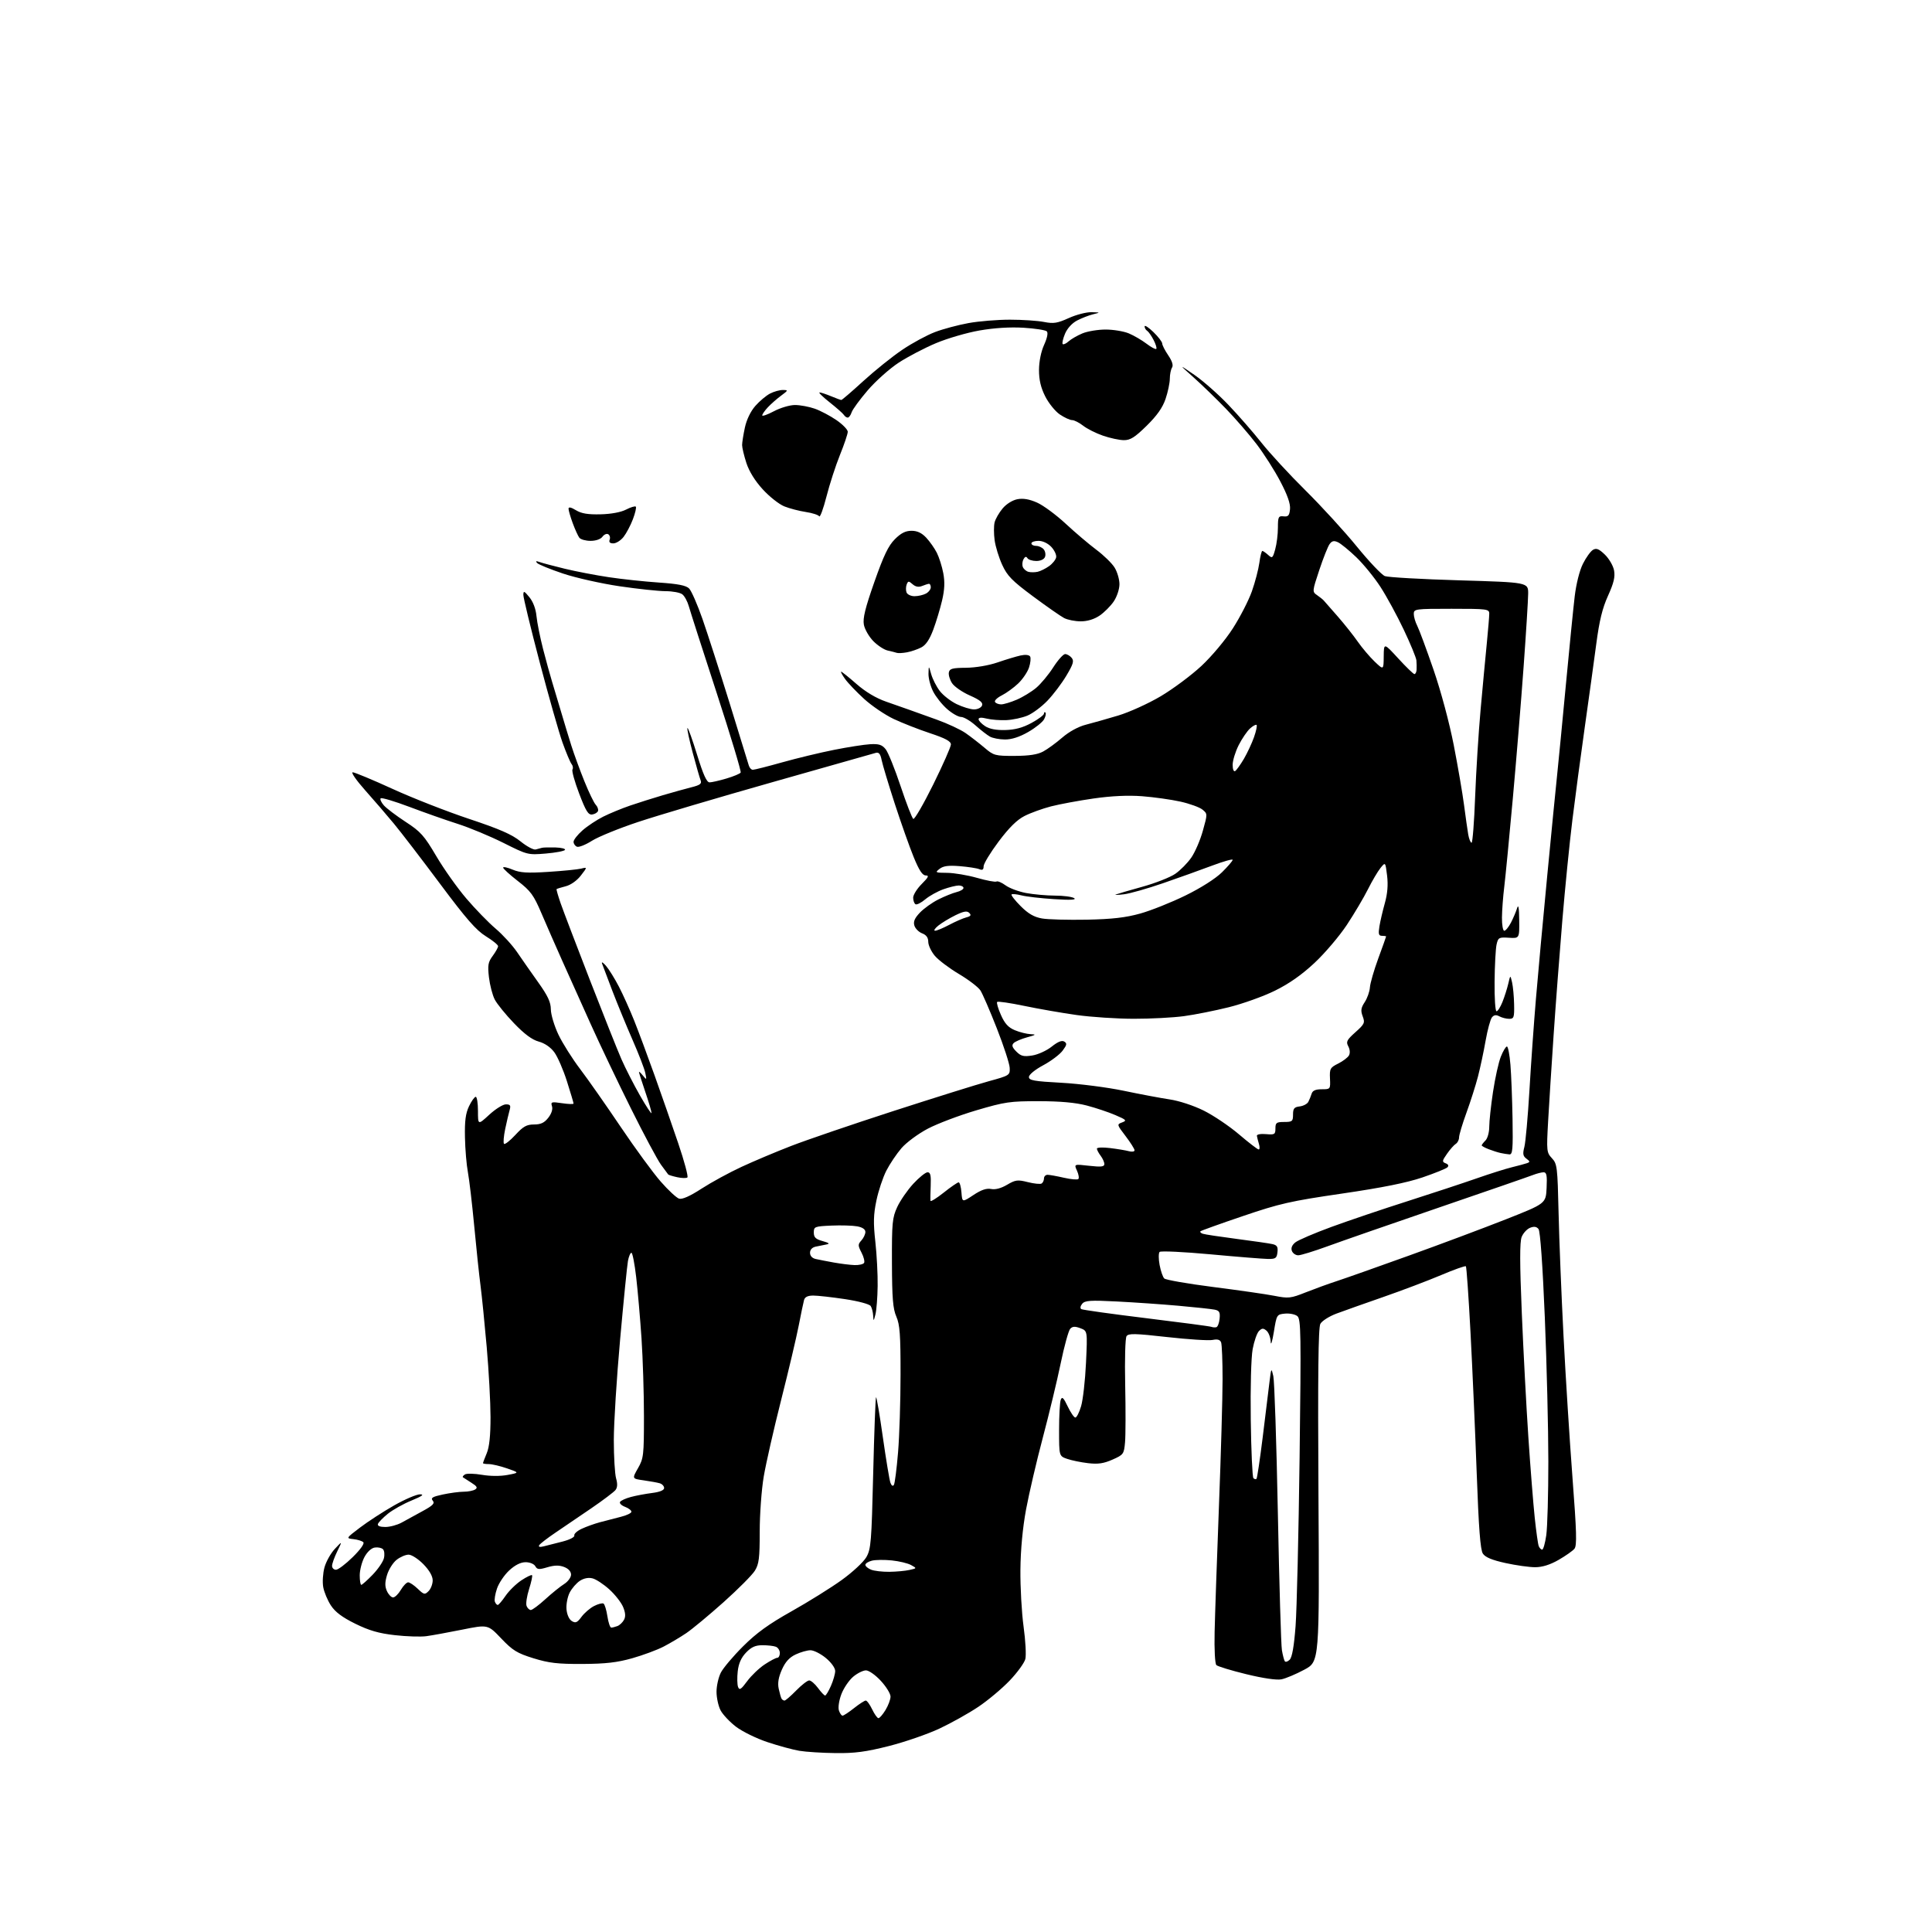 <?xml version="1.0" encoding="UTF-8" standalone="no"?>
<svg 
  version="1.1" 
  xmlns="http://www.w3.org/2000/svg" 
  xmlns:xlink="http://www.w3.org/1999/xlink" 
  xmlns:svg="http://www.w3.org/2000/svg"
  xmlns:rdf="http://www.w3.org/1999/02/22-rdf-syntax-ns#"
  xmlns:cc="http://creativecommons.org/ns#"
  xmlns:dc="http://purl.org/dc/elements/1.1/"
  viewBox="0 0 768 768"
  width="768"
  height="768"
>
<style>svg {background-color: white; }</style>"
<path stroke="none" fill="black" fill-rule="evenodd" d="M332.14,696.88C326.84,696.82 320.36,696.41 317.75,695.97C315.14,695.53 309.44,693.98 305.07,692.52C300.70,691.07 295.08,688.31 292.57,686.40C290.06,684.48 287.29,681.53 286.42,679.85C285.55,678.16 284.83,674.85 284.83,672.50C284.83,670.15 285.61,666.71 286.56,664.86C287.52,663.01 291.49,658.31 295.40,654.42C300.69,649.14 305.59,645.60 314.64,640.52C321.32,636.77 330.29,631.18 334.57,628.10C338.86,625.02 343.27,620.92 344.38,619.00C346.22,615.80 346.45,612.97 347.11,585.67C347.51,569.26 348.02,555.65 348.24,555.43C348.46,555.21 349.68,562.33 350.94,571.26C352.21,580.19 353.57,588.36 353.96,589.42C354.39,590.60 354.93,590.92 355.34,590.26C355.71,589.67 356.45,583.85 356.99,577.34C357.53,570.83 357.98,556.89 357.98,546.37C358.00,530.60 357.70,526.57 356.31,523.37C354.95,520.25 354.61,516.12 354.56,502.00C354.51,486.10 354.70,484.07 356.66,479.82C357.85,477.25 360.72,473.09 363.04,470.57C365.36,468.06 367.91,466.00 368.72,466.00C369.85,466.00 370.14,467.21 369.97,471.25C369.85,474.14 369.81,476.88 369.88,477.34C369.94,477.79 372.31,476.33 375.13,474.09C377.95,471.84 380.63,470.00 381.07,470.00C381.52,470.00 382.02,471.80 382.19,474.00C382.50,477.99 382.50,477.99 386.93,475.06C390.04,472.99 392.13,472.28 393.97,472.64C395.66,472.98 397.94,472.38 400.32,470.97C403.66,469.00 404.52,468.89 408.57,469.91C411.07,470.54 413.53,470.79 414.05,470.47C414.57,470.15 415.00,469.23 415.00,468.44C415.00,467.65 415.64,467.00 416.42,467.00C417.21,467.00 420.13,467.53 422.92,468.17C425.71,468.81 428.29,469.04 428.66,468.68C429.02,468.31 428.78,466.82 428.12,465.37C426.92,462.73 426.92,462.73 432.96,463.42C437.72,463.95 439.00,463.81 439.00,462.74C439.00,461.99 438.34,460.51 437.53,459.44C436.72,458.37 436.05,457.10 436.03,456.61C436.01,456.12 438.36,456.01 441.25,456.37C444.14,456.72 447.51,457.28 448.75,457.62C449.99,457.96 451.00,457.80 451.00,457.26C451.00,456.73 449.40,454.19 447.45,451.63C443.95,447.05 443.92,446.96 446.08,446.17C448.03,445.44 447.75,445.14 443.38,443.27C440.70,442.11 435.57,440.40 432.00,439.46C427.56,438.30 421.53,437.75 413.00,437.74C401.51,437.72 399.50,438.01 388.12,441.37C381.31,443.38 372.62,446.67 368.82,448.67C365.01,450.67 360.31,454.14 358.36,456.40C356.41,458.66 353.70,462.69 352.33,465.37C350.96,468.05 349.18,473.40 348.38,477.25C347.21,482.85 347.13,486.13 347.96,493.59C348.53,498.72 348.95,506.65 348.88,511.21C348.82,515.77 348.42,520.85 348.00,522.50C347.29,525.29 347.23,525.33 347.10,523.00C347.03,521.62 346.59,519.90 346.12,519.17C345.64,518.41 341.24,517.23 335.89,516.42C330.73,515.65 325.07,515.01 323.32,515.01C321.14,515.00 319.98,515.55 319.63,516.75C319.36,517.71 318.39,522.33 317.49,527.00C316.58,531.67 313.45,544.95 310.52,556.50C307.59,568.05 304.48,581.74 303.60,586.93C302.72,592.11 302.00,601.96 302.00,608.81C302.00,619.37 301.71,621.74 300.07,624.38C299.01,626.10 293.41,631.72 287.63,636.89C281.85,642.05 275.18,647.59 272.81,649.19C270.44,650.80 266.39,653.20 263.81,654.54C261.23,655.88 255.60,657.97 251.31,659.18C245.30,660.88 240.73,661.40 231.50,661.45C221.64,661.49 218.16,661.08 212.00,659.17C205.53,657.16 203.77,656.07 199.22,651.29C193.94,645.75 193.94,645.75 183.72,647.81C178.10,648.94 171.68,650.11 169.45,650.41C167.23,650.71 161.60,650.53 156.95,650.00C150.57,649.28 146.72,648.16 141.22,645.45C136.04,642.90 133.24,640.80 131.53,638.18C130.21,636.16 128.84,632.88 128.49,630.91C128.13,628.93 128.35,625.43 128.97,623.12C129.59,620.81 131.45,617.48 133.10,615.71C136.11,612.50 136.11,612.50 134.05,616.71C132.92,619.03 132.00,621.61 132.00,622.46C132.00,623.31 132.70,624.00 133.56,624.00C134.41,624.00 137.41,621.74 140.22,618.97C143.28,615.96 144.97,613.58 144.42,613.05C143.91,612.55 142.15,612.01 140.50,611.83C137.50,611.50 137.50,611.50 143.13,607.22C146.22,604.87 152.29,600.93 156.60,598.47C160.92,596.01 165.59,594.01 166.98,594.02C168.78,594.04 167.80,594.74 163.59,596.48C160.34,597.81 156.10,600.19 154.16,601.76C152.22,603.33 150.45,605.15 150.23,605.81C149.98,606.57 151.03,607.00 153.17,607.00C155.00,607.00 157.92,606.21 159.66,605.25C161.40,604.29 165.15,602.24 167.99,600.69C172.09,598.47 172.92,597.61 172.03,596.54C171.13,595.45 171.90,594.97 176.00,594.09C178.81,593.49 182.54,592.99 184.30,592.98C186.06,592.98 188.12,592.58 188.88,592.09C189.96,591.41 189.62,590.82 187.38,589.41C185.80,588.42 184.29,587.44 184.03,587.25C183.77,587.05 184.13,586.54 184.83,586.11C185.53,585.67 188.56,585.75 191.57,586.26C194.87,586.83 198.93,586.85 201.77,586.31C206.50,585.42 206.50,585.42 201.57,583.71C198.86,582.77 195.60,582.00 194.32,582.00C193.04,582.00 192.00,581.83 192.00,581.62C192.00,581.41 192.68,579.63 193.50,577.65C194.52,575.21 195.00,570.63 194.99,563.28C194.98,557.35 194.30,544.85 193.48,535.50C192.66,526.15 191.55,515.12 191.01,511.00C190.47,506.88 189.34,496.24 188.51,487.36C187.67,478.49 186.54,468.87 186.00,465.99C185.45,463.10 184.92,456.86 184.83,452.12C184.69,445.62 185.09,442.58 186.44,439.75C187.42,437.69 188.63,436.00 189.11,436.00C189.60,436.00 190.00,438.53 190.00,441.63C190.00,447.25 190.00,447.25 194.48,443.13C196.94,440.86 199.92,439.00 201.09,439.00C202.84,439.00 203.11,439.42 202.59,441.25C202.23,442.49 201.44,445.87 200.83,448.77C200.22,451.67 200.00,454.34 200.36,454.69C200.71,455.04 202.73,453.46 204.85,451.17C207.98,447.77 209.35,447.00 212.27,447.00C214.96,447.00 216.38,446.34 217.94,444.34C219.23,442.71 219.80,440.95 219.43,439.77C218.87,438.01 219.19,437.91 223.41,438.54C225.93,438.92 228.00,438.98 228.00,438.68C228.00,438.37 226.81,434.38 225.36,429.81C223.91,425.24 221.65,420.05 220.34,418.28C218.85,416.27 216.51,414.68 214.14,414.04C211.52,413.33 208.45,411.06 204.32,406.75C201.01,403.31 197.57,399.07 196.67,397.33C195.77,395.59 194.74,391.63 194.37,388.53C193.81,383.69 194.02,382.47 195.86,379.98C197.03,378.39 198.00,376.65 198.00,376.13C198.00,375.60 195.80,373.82 193.12,372.17C189.31,369.82 185.32,365.26 174.93,351.33C167.62,341.52 159.35,330.75 156.56,327.39C153.78,324.03 148.64,318.06 145.15,314.14C141.65,310.21 139.43,307.00 140.20,307.00C140.97,307.00 148.11,309.97 156.05,313.60C164.00,317.24 177.69,322.60 186.47,325.52C198.63,329.57 203.52,331.71 206.94,334.48C209.41,336.48 212.12,337.92 212.96,337.68C213.81,337.44 214.95,337.14 215.50,337.00C216.05,336.87 218.44,336.82 220.81,336.88C223.18,336.95 224.88,337.38 224.59,337.85C224.30,338.32 220.85,338.97 216.92,339.30C209.87,339.89 209.63,339.83 200.14,335.07C194.84,332.42 186.68,329.02 182.00,327.52C177.32,326.03 168.66,322.98 162.74,320.74C156.82,318.51 151.69,316.98 151.33,317.34C150.97,317.69 151.54,318.96 152.59,320.15C153.64,321.33 157.53,324.28 161.24,326.70C167.21,330.58 168.61,332.15 173.41,340.29C176.39,345.36 181.76,352.94 185.35,357.14C188.93,361.34 194.18,366.74 197.01,369.14C199.84,371.54 203.69,375.75 205.56,378.50C207.43,381.25 211.20,386.65 213.95,390.50C217.78,395.86 218.95,398.38 218.97,401.25C218.99,403.31 220.34,407.81 221.97,411.25C223.61,414.69 227.51,420.88 230.64,425.00C233.77,429.12 241.02,439.48 246.76,448.00C252.50,456.52 259.65,466.29 262.64,469.69C265.62,473.10 268.91,476.16 269.94,476.48C271.18,476.87 274.23,475.52 278.89,472.50C282.79,469.98 289.92,466.09 294.74,463.86C299.56,461.62 308.45,457.87 314.50,455.53C320.55,453.18 338.77,446.96 355.00,441.70C371.23,436.45 388.32,431.10 393.00,429.82C401.32,427.54 401.50,427.43 401.37,424.50C401.31,422.85 399.00,415.77 396.25,408.77C393.50,401.76 390.56,394.97 389.71,393.68C388.86,392.39 385.03,389.46 381.19,387.18C377.35,384.90 373.03,381.64 371.60,379.94C370.17,378.24 369.00,375.74 369.00,374.40C369.00,372.73 368.23,371.66 366.59,371.03C365.26,370.53 363.86,369.15 363.49,367.96C362.99,366.38 363.56,365.02 365.65,362.81C367.22,361.16 370.52,358.79 373.00,357.55C375.48,356.30 378.74,354.99 380.25,354.62C381.76,354.26 383.00,353.52 383.00,352.98C383.00,352.44 382.16,352.00 381.13,352.00C380.09,352.00 377.35,352.67 375.03,353.49C372.72,354.31 369.47,356.11 367.82,357.49C366.18,358.88 364.42,359.76 363.92,359.45C363.41,359.14 363.00,357.96 363.00,356.84C363.00,355.72 364.53,353.27 366.40,351.40C369.09,348.71 369.42,348.00 367.99,348.00C366.69,348.00 365.36,345.98 363.22,340.75C361.58,336.76 358.20,327.20 355.69,319.50C353.19,311.80 350.84,304.00 350.47,302.16C349.98,299.70 349.37,298.94 348.15,299.27C347.24,299.52 328.73,304.77 307.00,310.94C285.27,317.10 261.28,324.21 253.69,326.74C246.09,329.26 237.82,332.63 235.31,334.22C232.80,335.81 230.13,336.88 229.37,336.59C228.62,336.30 228.00,335.42 228.00,334.63C228.00,333.85 229.59,331.81 231.54,330.10C233.48,328.39 237.19,325.93 239.79,324.63C242.38,323.33 247.20,321.35 250.50,320.22C253.80,319.09 259.65,317.25 263.50,316.11C267.35,314.98 272.45,313.56 274.83,312.96C278.29,312.10 279.03,311.54 278.51,310.19C278.14,309.26 276.72,304.30 275.35,299.16C273.97,294.02 273.04,289.63 273.27,289.40C273.50,289.16 275.22,293.93 277.09,299.99C279.53,307.92 280.92,311.00 282.06,311.00C282.93,311.00 285.95,310.31 288.78,309.47C291.60,308.63 294.15,307.57 294.43,307.11C294.71,306.66 290.41,292.38 284.87,275.39C279.33,258.40 274.35,242.93 273.82,241.00C273.28,239.07 272.12,236.94 271.23,236.25C270.34,235.56 267.34,235.00 264.56,235.00C261.78,234.99 253.57,234.12 246.31,233.05C239.06,231.98 228.93,229.71 223.81,228.00C218.69,226.28 214.05,224.39 213.50,223.79C212.79,223.02 213.09,222.92 214.50,223.42C215.60,223.82 220.10,225.01 224.50,226.08C228.90,227.15 236.78,228.66 242.00,229.44C247.22,230.23 256.17,231.18 261.89,231.57C269.52,232.09 272.72,232.72 273.93,233.93C274.84,234.84 277.23,240.29 279.24,246.04C281.25,251.80 286.10,266.85 290.03,279.50C293.95,292.15 297.38,303.29 297.65,304.25C297.92,305.21 298.65,306.00 299.27,306.00C299.90,306.00 305.15,304.67 310.95,303.04C316.75,301.41 326.00,299.18 331.50,298.09C337.00,296.99 343.47,295.98 345.88,295.84C349.37,295.64 350.61,296.04 352.05,297.81C353.04,299.03 355.71,305.64 358.00,312.50C360.29,319.37 362.56,325.23 363.05,325.53C363.53,325.83 367.10,319.68 370.97,311.86C374.83,304.04 378.00,296.87 378.00,295.93C378.00,294.67 375.81,293.49 369.75,291.48C365.21,289.98 358.69,287.42 355.25,285.80C351.82,284.18 346.53,280.59 343.49,277.82C340.46,275.05 337.05,271.48 335.92,269.89C334.79,268.30 334.09,267.00 334.37,267.00C334.65,267.00 337.40,269.20 340.47,271.89C344.10,275.06 348.24,277.53 352.28,278.93C355.70,280.12 359.85,281.58 361.50,282.17C363.15,282.77 368.03,284.52 372.35,286.06C376.67,287.61 381.85,290.02 383.85,291.42C385.86,292.82 389.23,295.44 391.35,297.23C395.01,300.35 395.57,300.50 403.35,300.48C409.10,300.46 412.43,299.95 414.67,298.74C416.42,297.80 419.85,295.30 422.29,293.18C424.99,290.85 428.66,288.84 431.62,288.09C434.30,287.40 440.10,285.76 444.50,284.44C448.90,283.12 456.51,279.67 461.40,276.77C466.30,273.87 473.57,268.45 477.57,264.73C481.69,260.88 487.11,254.42 490.09,249.77C492.98,245.27 496.38,238.64 497.65,235.04C498.92,231.44 500.25,226.36 500.61,223.75C500.96,221.14 501.50,219.00 501.80,219.00C502.10,219.00 503.13,219.72 504.10,220.59C505.74,222.07 505.93,221.92 506.92,218.34C507.51,216.23 507.99,212.37 507.99,209.76C508.00,205.45 508.20,205.04 510.25,205.26C512.10,205.46 512.55,204.95 512.80,202.40C513.01,200.27 511.80,196.80 508.96,191.40C506.69,187.05 502.41,180.35 499.47,176.50C496.53,172.65 491.05,166.33 487.31,162.46C483.56,158.58 477.80,153.00 474.50,150.05C468.50,144.70 468.50,144.70 474.77,149.01C478.21,151.38 484.30,156.73 488.28,160.91C492.27,165.08 498.20,171.88 501.46,176.00C504.72,180.12 512.61,188.68 519.00,195.00C525.38,201.32 534.57,211.37 539.41,217.32C544.26,223.27 549.26,228.53 550.52,229.01C551.78,229.49 565.12,230.25 580.16,230.69C607.50,231.50 607.50,231.50 607.47,236.00C607.45,238.47 606.64,251.53 605.66,265.00C604.69,278.48 602.75,302.10 601.36,317.50C599.97,332.90 598.44,348.65 597.97,352.50C597.49,356.35 597.08,361.86 597.05,364.75C597.02,367.64 597.44,370.00 597.97,370.00C598.51,370.00 599.70,368.54 600.63,366.76C601.55,364.97 602.65,362.39 603.07,361.01C603.59,359.29 603.86,360.80 603.91,365.77C604.00,373.04 604.00,373.04 599.78,372.77C595.83,372.52 595.53,372.69 594.90,375.50C594.54,377.15 594.18,383.79 594.12,390.25C594.05,396.71 594.40,402.00 594.89,402.00C595.38,402.00 596.45,400.31 597.27,398.25C598.09,396.19 599.12,392.93 599.57,391.00C600.38,387.50 600.38,387.50 601.07,390.50C601.45,392.15 601.82,396.09 601.88,399.25C601.99,404.43 601.80,405.00 599.93,405.00C598.80,405.00 597.05,404.56 596.04,404.02C594.73,403.32 593.89,403.43 593.08,404.41C592.46,405.16 591.32,409.32 590.56,413.65C589.80,417.99 588.43,424.41 587.52,427.93C586.61,431.44 584.54,437.93 582.93,442.35C581.32,446.77 580.00,451.17 580.00,452.14C580.00,453.11 579.41,454.26 578.70,454.70C577.98,455.14 576.41,456.92 575.21,458.65C573.23,461.47 573.18,461.86 574.67,462.43C575.74,462.84 575.99,463.41 575.37,464.03C574.85,464.55 570.38,466.36 565.46,468.04C559.23,470.16 549.49,472.12 533.50,474.46C512.97,477.46 508.74,478.42 494.10,483.40C485.07,486.46 477.47,489.19 477.20,489.46C476.93,489.73 477.34,490.17 478.11,490.43C478.87,490.70 484.90,491.61 491.50,492.47C498.10,493.33 504.54,494.26 505.81,494.55C507.64,494.96 508.06,495.64 507.81,497.78C507.54,500.17 507.08,500.49 504.00,500.45C502.07,500.42 491.79,499.60 481.14,498.61C470.49,497.63 461.41,497.20 460.96,497.66C460.52,498.12 460.51,500.45 460.96,502.83C461.40,505.21 462.23,507.63 462.81,508.21C463.38,508.78 472.10,510.30 482.18,511.59C492.25,512.87 503.23,514.45 506.56,515.10C512.21,516.21 513.04,516.12 519.06,513.73C522.60,512.33 528.20,510.29 531.50,509.22C534.80,508.14 547.62,503.61 560.00,499.15C572.38,494.70 589.70,488.21 598.50,484.74C614.50,478.43 614.50,478.43 614.80,472.21C615.04,467.26 614.80,466.00 613.61,466.00C612.80,466.00 610.86,466.50 609.32,467.10C607.77,467.71 590.98,473.52 572.00,480.02C553.02,486.52 533.09,493.45 527.71,495.42C522.32,497.39 517.08,499.00 516.07,499.00C515.05,499.00 513.91,498.22 513.55,497.26C513.11,496.13 513.59,494.94 514.90,493.88C516.01,492.98 522.49,490.20 529.29,487.71C536.09,485.22 549.72,480.61 559.58,477.47C569.44,474.32 581.77,470.25 587.00,468.42C592.23,466.59 598.52,464.60 601.00,464.00C603.48,463.39 606.17,462.67 607.00,462.38C608.28,461.93 608.25,461.67 606.78,460.59C605.40,459.57 605.24,458.67 605.96,455.92C606.45,454.04 607.35,443.95 607.97,433.50C608.58,423.05 609.75,406.62 610.56,397.00C611.37,387.38 613.39,365.32 615.06,348.00C616.72,330.68 618.51,312.45 619.04,307.50C619.56,302.55 621.11,286.57 622.48,272.00C623.85,257.43 625.42,241.70 625.97,237.05C626.57,232.05 627.90,226.77 629.24,224.11C630.48,221.64 632.27,219.15 633.21,218.59C634.56,217.77 635.57,218.17 637.95,220.45C639.61,222.05 641.26,224.87 641.61,226.73C642.09,229.30 641.52,231.72 639.22,236.81C636.97,241.76 635.76,246.75 634.54,256.00C633.63,262.88 631.58,277.73 629.98,289.00C628.38,300.27 626.16,316.93 625.04,326.00C623.92,335.07 622.12,353.07 621.04,366.00C619.96,378.93 618.40,399.40 617.58,411.50C616.76,423.60 615.78,439.03 615.40,445.78C614.74,457.55 614.81,458.16 616.91,460.41C618.99,462.61 619.14,463.86 619.56,482.12C619.80,492.78 620.68,514.77 621.52,531.00C622.35,547.23 623.96,572.57 625.08,587.32C626.74,609.03 626.89,614.43 625.86,615.66C625.17,616.50 622.33,618.49 619.55,620.09C616.18,622.02 613.09,622.98 610.28,622.99C607.96,623.00 602.63,622.25 598.44,621.33C593.05,620.14 590.42,619.04 589.46,617.58C588.46,616.05 587.81,607.55 587.01,585.50C586.41,569.00 585.30,543.88 584.55,529.68C583.80,515.47 582.97,503.64 582.71,503.37C582.44,503.11 578.01,504.68 572.86,506.87C567.71,509.05 557.42,512.95 550.00,515.53C542.58,518.11 534.14,521.10 531.25,522.18C528.36,523.26 525.48,525.10 524.86,526.26C524.04,527.80 523.83,546.48 524.11,594.44C524.50,660.50 524.50,660.50 518.50,663.72C515.20,665.49 511.10,667.22 509.39,667.56C507.47,667.94 502.12,667.15 495.39,665.51C489.40,664.05 484.06,662.42 483.53,661.90C482.97,661.36 482.67,655.72 482.83,648.73C482.98,642.00 483.75,619.62 484.54,599.00C485.34,578.38 485.99,555.57 485.99,548.33C486.00,541.09 485.73,534.47 485.41,533.62C484.99,532.54 483.99,532.25 482.01,532.65C480.46,532.96 472.35,532.44 463.97,531.50C451.20,530.06 448.60,530.00 447.82,531.14C447.30,531.91 447.06,540.38 447.28,550.50C447.49,560.40 447.46,570.68 447.22,573.35C446.80,578.02 446.60,578.29 442.23,580.22C438.73,581.77 436.49,582.10 432.52,581.63C429.69,581.30 425.94,580.53 424.19,579.92C421.00,578.80 421.00,578.80 421.00,568.48C421.00,562.81 421.30,557.38 421.67,556.42C422.20,555.04 422.79,555.61 424.43,559.08C425.59,561.51 426.95,563.50 427.47,563.50C427.99,563.50 429.02,561.48 429.75,559.00C430.49,556.52 431.37,548.78 431.70,541.78C432.30,529.06 432.30,529.06 429.48,527.99C427.33,527.18 426.36,527.23 425.43,528.21C424.76,528.92 423.05,535.12 421.63,542.00C420.21,548.88 417.01,562.15 414.53,571.50C412.05,580.85 409.06,593.67 407.88,600.00C406.52,607.34 405.71,616.02 405.63,624.00C405.56,630.88 406.13,641.05 406.89,646.61C407.66,652.17 407.97,657.96 407.59,659.49C407.21,661.01 404.41,664.86 401.38,668.04C398.34,671.22 392.74,675.92 388.92,678.48C385.11,681.04 378.12,684.95 373.40,687.16C368.67,689.37 359.63,692.49 353.30,694.09C344.20,696.39 339.76,696.98 332.14,696.88zM349.20,683.00C349.66,683.00 350.92,681.54 352.01,679.75C353.10,677.96 353.99,675.56 354.00,674.42C354.00,673.27 352.27,670.46 350.15,668.17C348.02,665.85 345.39,664.00 344.23,664.00C343.09,664.00 340.80,665.14 339.15,666.53C337.50,667.92 335.39,671.03 334.47,673.43C333.54,675.86 333.10,678.73 333.47,679.90C333.84,681.06 334.49,682.00 334.93,682.00C335.37,682.00 337.42,680.65 339.50,679.00C341.58,677.35 343.67,676.00 344.15,676.00C344.64,676.00 345.78,677.58 346.70,679.50C347.62,681.42 348.74,683.00 349.20,683.00zM311.86,676.00C312.26,676.00 314.35,674.20 316.50,672.00C318.65,669.80 320.98,668.00 321.67,668.00C322.37,668.00 323.94,669.35 325.16,671.00C326.38,672.65 327.65,674.00 328.00,674.00C328.34,674.00 329.38,672.27 330.31,670.16C331.24,668.05 332.00,665.39 332.00,664.24C332.00,663.04 330.41,660.83 328.27,659.07C326.22,657.38 323.48,656.00 322.17,656.00C320.87,656.00 318.21,656.76 316.27,657.68C313.77,658.86 312.16,660.65 310.80,663.73C309.46,666.76 309.07,669.08 309.55,671.30C309.93,673.06 310.43,674.84 310.68,675.25C310.92,675.66 311.45,676.00 311.86,676.00zM297.01,668.30C298.63,666.10 301.76,663.10 303.96,661.65C306.16,660.19 308.42,659.00 308.98,659.00C309.54,659.00 310.00,658.15 310.00,657.11C310.00,656.07 309.29,654.94 308.42,654.61C307.55,654.27 305.16,654.00 303.11,654.00C300.29,654.00 298.69,654.71 296.57,656.92C294.63,658.95 293.61,661.24 293.26,664.38C292.98,666.87 293.04,669.67 293.40,670.61C293.94,672.01 294.59,671.59 297.01,668.30zM512.67,659.76C513.64,658.79 514.40,654.41 515.01,646.41C515.50,639.86 516.22,609.75 516.61,579.50C517.24,529.90 517.15,524.37 515.72,523.18C514.85,522.46 512.64,522.01 510.82,522.18C507.53,522.50 507.49,522.57 506.37,529.50C505.74,533.36 505.18,535.10 505.12,533.37C505.05,531.65 504.30,529.67 503.45,528.96C502.18,527.90 501.64,527.93 500.46,529.11C499.66,529.91 498.54,533.14 497.95,536.29C497.34,539.60 497.02,551.49 497.20,564.43C497.36,576.75 497.84,587.17 498.25,587.59C498.66,588.00 499.22,588.12 499.48,587.85C499.74,587.59 500.84,580.20 501.93,571.44C503.01,562.67 504.22,552.80 504.62,549.50C505.33,543.68 505.38,543.61 506.16,547.00C506.61,548.92 507.42,573.45 507.97,601.50C508.52,629.55 509.24,654.07 509.58,655.99C509.91,657.91 510.42,659.87 510.71,660.34C511.00,660.81 511.88,660.55 512.67,659.76zM242.98,647.00C243.45,647.00 244.56,646.72 245.45,646.38C246.33,646.04 247.50,644.93 248.05,643.91C248.75,642.60 248.64,641.07 247.68,638.77C246.92,636.97 244.45,633.82 242.18,631.78C239.91,629.73 236.91,627.76 235.52,627.42C233.92,627.01 232.07,627.38 230.51,628.40C229.15,629.29 227.33,631.39 226.46,633.07C225.60,634.75 225.02,637.74 225.19,639.71C225.38,641.85 226.23,643.74 227.31,644.40C228.80,645.31 229.47,645.02 231.16,642.72C232.29,641.19 234.52,639.26 236.13,638.43C237.74,637.60 239.44,637.16 239.91,637.45C240.38,637.74 241.07,640.01 241.45,642.49C241.82,644.97 242.51,647.00 242.98,647.00zM211.01,640.00C211.60,640.00 214.20,638.07 216.79,635.70C219.38,633.34 222.74,630.62 224.25,629.68C225.76,628.73 227.00,627.05 227.00,625.95C227.00,624.69 225.98,623.56 224.25,622.90C222.28,622.14 220.39,622.18 217.59,623.01C214.25,624.01 213.55,623.94 212.79,622.59C212.29,621.69 210.60,621.00 208.94,621.00C206.98,621.00 204.77,622.11 202.44,624.25C200.50,626.04 198.31,629.28 197.57,631.45C196.83,633.63 196.44,635.99 196.72,636.70C196.99,637.42 197.50,638.00 197.86,637.99C198.21,637.99 199.61,636.36 200.97,634.36C202.33,632.37 205.15,629.61 207.24,628.22C209.33,626.84 211.24,625.91 211.49,626.16C211.74,626.41 211.21,628.89 210.32,631.68C209.43,634.48 208.97,637.49 209.32,638.38C209.66,639.27 210.42,640.00 211.01,640.00zM156.26,635.00C156.98,635.00 158.37,633.65 159.34,632.00C160.32,630.35 161.63,629.00 162.25,629.00C162.88,629.00 164.59,630.15 166.06,631.56C168.54,633.93 168.86,634.00 170.37,632.49C171.27,631.59 172.00,629.67 172.00,628.22C172.00,626.53 170.67,624.22 168.30,621.79C166.26,619.71 163.62,618.00 162.43,618.00C161.24,618.00 159.09,618.92 157.66,620.05C156.22,621.18 154.52,623.88 153.86,626.06C152.97,629.03 152.96,630.62 153.82,632.50C154.45,633.88 155.54,635.00 156.26,635.00zM143.62,630.00C143.96,630.00 145.97,628.21 148.09,626.02C150.21,623.84 152.24,620.88 152.60,619.45C152.96,618.02 152.80,616.40 152.24,615.84C151.69,615.29 150.22,614.98 148.98,615.17C147.62,615.37 145.98,616.89 144.86,618.98C143.84,620.90 143.00,624.16 143.00,626.23C143.00,628.31 143.28,630.00 143.62,630.00zM353.50,624.82C356.25,624.79 359.85,624.46 361.50,624.09C364.50,623.42 364.50,623.42 362.16,622.13C360.88,621.42 357.43,620.59 354.50,620.29C351.57,619.99 348.01,620.03 346.59,620.39C345.17,620.75 344.00,621.49 344.00,622.05C344.00,622.61 345.01,623.47 346.25,623.97C347.49,624.47 350.75,624.85 353.50,624.82zM613.04,616.00C613.49,616.00 614.22,613.41 614.67,610.25C615.12,607.09 615.49,593.92 615.49,581.00C615.49,568.08 614.86,542.30 614.09,523.73C613.23,502.91 612.27,489.42 611.59,488.57C610.82,487.59 609.83,487.44 608.24,488.06C606.99,488.55 605.48,490.20 604.88,491.72C604.10,493.73 604.11,502.15 604.94,522.00C605.57,537.12 606.75,559.40 607.56,571.50C608.37,583.60 609.51,597.92 610.08,603.32C610.65,608.72 611.36,613.78 611.66,614.57C611.97,615.36 612.58,616.00 613.04,616.00zM216.10,614.70C217.42,614.37 220.79,613.52 223.59,612.80C226.46,612.07 228.51,611.01 228.30,610.38C228.09,609.77 229.40,608.57 231.21,607.73C233.02,606.88 236.30,605.70 238.50,605.11C240.70,604.51 244.41,603.55 246.75,602.97C249.09,602.40 251.00,601.48 251.00,600.94C251.00,600.39 249.85,599.51 248.44,598.98C247.03,598.44 246.15,597.57 246.48,597.03C246.81,596.49 248.75,595.61 250.79,595.07C252.83,594.52 256.64,593.81 259.25,593.48C262.32,593.09 264.00,592.39 264.00,591.51C264.00,590.75 263.21,589.91 262.25,589.62C261.29,589.34 258.41,588.82 255.86,588.46C251.23,587.81 251.23,587.81 253.60,583.65C255.84,579.74 255.98,578.53 255.98,563.00C255.98,553.92 255.54,539.98 255.01,532.00C254.47,524.02 253.52,513.11 252.90,507.75C252.28,502.39 251.43,498.00 251.00,498.00C250.57,498.00 249.95,499.46 249.62,501.25C249.29,503.04 247.89,517.06 246.51,532.41C245.13,547.76 244.00,565.77 244.00,572.42C244.00,579.07 244.41,585.94 244.91,587.69C245.53,589.86 245.45,591.32 244.66,592.32C244.02,593.12 239.68,596.40 235.00,599.60C230.32,602.80 223.92,607.16 220.76,609.28C217.61,611.41 214.73,613.63 214.36,614.22C213.93,614.92 214.53,615.09 216.10,614.70zM483.50,527.59C484.05,527.46 484.64,525.93 484.81,524.21C485.07,521.61 484.72,520.99 482.81,520.60C481.54,520.34 475.10,519.65 468.50,519.06C461.90,518.47 450.87,517.71 443.99,517.36C433.38,516.82 431.28,516.96 430.19,518.27C429.45,519.16 429.30,520.07 429.83,520.39C430.34,520.71 441.95,522.33 455.63,524.00C469.31,525.67 480.95,527.21 481.50,527.43C482.05,527.65 482.95,527.72 483.50,527.59zM339.69,502.89C341.45,502.95 343.15,502.56 343.48,502.03C343.81,501.50 343.36,499.65 342.47,497.94C341.00,495.10 341.00,494.66 342.43,493.08C343.29,492.12 344.00,490.61 344.00,489.72C344.00,488.67 342.84,487.87 340.75,487.49C338.96,487.16 334.35,487.02 330.50,487.19C323.83,487.49 323.50,487.62 323.50,489.94C323.50,491.87 324.23,492.58 327.00,493.35C329.63,494.09 330.00,494.42 328.50,494.70C327.40,494.91 325.49,495.29 324.25,495.56C322.84,495.86 322.00,496.77 322.00,498.00C322.00,499.22 322.85,500.15 324.25,500.47C325.49,500.75 328.75,501.38 331.50,501.88C334.25,502.37 337.94,502.83 339.69,502.89zM273.25,468.05C272.84,468.40 271.01,468.36 269.20,467.96C267.38,467.56 265.77,467.07 265.62,466.87C265.47,466.66 264.18,464.93 262.76,463.00C261.35,461.07 255.93,450.95 250.74,440.50C245.54,430.05 238.36,414.98 234.77,407.00C231.17,399.02 226.12,387.77 223.54,382.00C220.96,376.23 217.24,367.74 215.27,363.13C212.14,355.78 210.99,354.21 205.85,350.22C202.63,347.72 200.00,345.32 200.00,344.89C200.00,344.46 201.69,344.81 203.75,345.68C206.76,346.94 209.57,347.12 218.00,346.58C223.78,346.21 229.62,345.63 231.00,345.29C233.50,344.67 233.50,344.67 230.90,348.04C229.36,350.04 226.91,351.78 224.90,352.30C223.03,352.78 221.39,353.29 221.25,353.43C221.11,353.56 221.84,356.11 222.87,359.09C223.91,362.06 229.12,375.75 234.46,389.50C239.80,403.25 245.45,417.44 247.02,421.03C248.59,424.61 251.92,431.14 254.43,435.53C256.94,439.91 258.99,443.02 258.99,442.43C259.00,441.83 257.88,438.04 256.50,434.00C255.12,429.96 254.00,426.42 254.00,426.13C254.00,425.85 254.71,426.49 255.57,427.56C257.06,429.40 257.11,429.35 256.51,426.50C256.17,424.85 253.91,419.00 251.50,413.50C249.09,408.00 245.48,399.23 243.47,394.00C241.46,388.77 239.59,383.82 239.31,383.00C239.04,382.18 239.77,382.62 240.94,384.00C242.12,385.38 244.40,389.07 246.03,392.21C247.66,395.35 250.39,401.43 252.10,405.71C253.81,410.00 257.46,419.80 260.21,427.50C262.96,435.20 267.19,447.33 269.60,454.45C272.02,461.58 273.66,467.69 273.25,468.05zM600.00,458.89C599.17,458.82 597.60,458.57 596.50,458.33C595.40,458.09 593.26,457.41 591.75,456.82C590.24,456.24 589.00,455.55 589.00,455.31C589.00,455.06 589.67,454.18 590.50,453.36C591.33,452.53 592.00,450.09 592.00,447.92C592.00,445.76 592.67,439.50 593.50,434.02C594.32,428.54 595.72,422.24 596.61,420.03C597.49,417.81 598.58,416.00 599.02,416.00C599.47,416.00 600.10,419.26 600.42,423.25C600.75,427.24 601.12,436.91 601.26,444.75C601.46,456.90 601.28,458.99 600.00,458.89zM500.32,456.93C500.77,456.97 500.83,455.99 500.45,454.75C500.08,453.51 499.71,452.05 499.63,451.50C499.56,450.94 501.14,450.64 503.25,450.83C506.70,451.13 507.00,450.95 507.00,448.58C507.00,446.30 507.41,446.00 510.50,446.00C513.70,446.00 514.00,445.75 514.00,443.07C514.00,440.64 514.46,440.08 516.65,439.82C518.11,439.64 519.65,438.82 520.08,438.00C520.51,437.18 521.10,435.71 521.40,434.75C521.78,433.52 522.98,433.00 525.41,433.00C528.85,433.00 528.88,432.97 528.69,428.75C528.51,424.84 528.77,424.37 531.94,422.79C533.84,421.84 535.77,420.38 536.23,419.55C536.74,418.65 536.63,417.17 535.97,415.94C534.99,414.12 535.36,413.40 538.80,410.32C542.42,407.09 542.66,406.57 541.69,404.00C540.84,401.73 540.99,400.66 542.50,398.36C543.52,396.80 544.45,394.17 544.56,392.51C544.67,390.86 546.17,385.68 547.88,381.01C549.60,376.34 551.00,372.40 551.00,372.26C551.00,372.12 550.27,372.00 549.37,372.00C548.04,372.00 547.85,371.30 548.34,368.25C548.68,366.19 549.65,362.02 550.50,359.00C551.55,355.25 551.84,351.76 551.39,348.06C550.72,342.62 550.72,342.62 548.75,345.06C547.67,346.40 545.43,350.20 543.78,353.50C542.13,356.80 538.36,363.17 535.40,367.65C532.43,372.13 526.65,378.94 522.53,382.78C517.44,387.54 512.41,391.06 506.77,393.83C502.22,396.07 494.00,399.01 488.50,400.38C483.00,401.75 474.98,403.35 470.68,403.93C466.38,404.52 457.38,404.99 450.68,404.98C443.98,404.97 433.77,404.30 428.00,403.49C422.23,402.68 412.87,401.05 407.22,399.87C401.57,398.69 396.69,397.98 396.39,398.28C396.08,398.58 396.75,400.91 397.88,403.45C399.40,406.90 400.81,408.44 403.43,409.53C405.36,410.34 408.19,411.04 409.72,411.10C412.05,411.18 411.83,411.38 408.29,412.35C405.97,412.98 403.57,414.02 402.94,414.65C402.09,415.51 402.35,416.35 404.01,418.01C405.86,419.86 406.90,420.11 410.36,419.57C412.64,419.21 416.11,417.62 418.08,416.04C420.51,414.10 422.12,413.45 423.06,414.04C424.22,414.75 424.11,415.38 422.40,417.66C421.27,419.18 417.80,421.79 414.69,423.46C411.44,425.20 409.02,427.19 409.02,428.11C409.00,429.47 411.00,429.83 421.96,430.42C429.08,430.81 440.22,432.24 446.71,433.60C453.19,434.96 461.43,436.51 465.00,437.04C468.74,437.60 474.47,439.48 478.50,441.48C482.35,443.39 488.65,447.63 492.50,450.91C496.35,454.19 499.87,456.90 500.32,456.93zM371.70,369.98C372.36,369.99 374.88,368.94 377.31,367.65C379.74,366.36 382.79,365.03 384.09,364.69C385.91,364.21 386.19,363.79 385.29,362.89C384.40,362.00 383.11,362.22 379.81,363.82C377.44,364.98 374.38,366.83 373.00,367.94C371.62,369.05 371.04,369.97 371.70,369.98zM432.00,365.59C442.13,365.38 447.44,364.77 453.26,363.15C457.53,361.96 465.61,358.73 471.23,355.98C477.34,352.99 483.16,349.29 485.72,346.78C488.07,344.47 490.00,342.23 490.00,341.80C490.00,341.37 486.29,342.42 481.75,344.13C477.21,345.84 468.45,348.98 462.29,351.10C456.12,353.23 449.15,355.20 446.79,355.49C444.43,355.78 442.95,355.82 443.50,355.59C444.05,355.36 448.77,353.98 454.00,352.53C459.23,351.09 465.15,348.76 467.17,347.37C469.19,345.98 472.06,343.08 473.55,340.92C475.05,338.77 477.12,333.97 478.15,330.25C480.03,323.53 480.03,323.49 478.00,321.83C476.88,320.91 472.94,319.48 469.23,318.65C465.53,317.83 458.68,316.87 454.00,316.51C448.36,316.09 441.87,316.39 434.73,317.41C428.80,318.26 421.18,319.68 417.79,320.55C414.40,321.43 409.67,323.14 407.28,324.36C404.26,325.89 401.13,328.99 396.97,334.53C393.69,338.91 391.00,343.34 391.00,344.36C391.00,345.73 390.54,346.03 389.25,345.50C388.29,345.11 384.80,344.58 381.50,344.31C377.02,343.95 374.99,344.22 373.50,345.38C371.61,346.85 371.78,346.94 376.50,346.97C379.25,346.99 384.61,347.89 388.40,348.97C392.19,350.05 395.66,350.71 396.12,350.42C396.58,350.14 398.20,350.82 399.73,351.94C401.25,353.06 404.92,354.43 407.89,354.99C410.85,355.54 416.02,356.01 419.39,356.02C422.75,356.02 426.18,356.48 427.00,357.03C428.02,357.71 425.48,357.84 419.00,357.42C413.77,357.09 407.95,356.42 406.06,355.93C404.16,355.45 402.38,355.28 402.11,355.56C401.83,355.84 403.46,357.93 405.74,360.21C408.76,363.23 411.05,364.55 414.19,365.10C416.56,365.52 424.57,365.73 432.00,365.59zM584.97,335.00C585.37,335.00 586.02,326.79 586.39,316.75C586.77,306.71 587.75,291.07 588.57,282.00C589.39,272.93 590.49,261.09 591.03,255.71C591.56,250.33 592.00,245.04 592.00,243.96C592.00,242.10 591.23,242.00 577.00,242.00C562.55,242.00 562.00,242.07 562.00,244.05C562.00,245.18 562.62,247.31 563.39,248.80C564.15,250.28 567.05,258.11 569.84,266.20C572.78,274.73 576.16,287.32 577.89,296.20C579.53,304.61 581.37,315.32 581.98,320.00C582.59,324.68 583.34,329.96 583.65,331.75C583.97,333.54 584.56,335.00 584.97,335.00zM235.42,323.77C233.85,324.00 232.90,322.46 230.23,315.46C228.43,310.73 227.23,306.43 227.57,305.89C227.90,305.35 227.74,304.37 227.20,303.71C226.67,303.04 225.06,299.22 223.62,295.21C222.19,291.20 218.09,276.78 214.51,263.17C210.93,249.57 208.02,237.55 208.04,236.47C208.07,234.76 208.39,234.89 210.45,237.41C211.93,239.22 212.99,242.05 213.26,244.91C213.50,247.43 214.68,253.32 215.88,258.00C217.09,262.68 218.70,268.52 219.46,271.00C220.22,273.48 221.83,278.88 223.05,283.00C224.26,287.12 226.11,293.20 227.15,296.50C228.20,299.80 230.50,306.10 232.28,310.50C234.05,314.90 236.08,319.11 236.79,319.87C237.51,320.62 237.92,321.74 237.72,322.37C237.51,322.99 236.48,323.62 235.42,323.77zM490.99,306.51C491.53,306.17 493.09,303.99 494.46,301.67C495.82,299.34 497.63,295.47 498.48,293.06C499.33,290.66 499.79,288.46 499.52,288.18C499.24,287.91 498.06,288.54 496.90,289.59C495.74,290.64 493.71,293.62 492.39,296.22C491.08,298.81 490.00,302.33 490.00,304.03C490.00,305.81 490.42,306.86 490.99,306.51zM399.50,293.96C397.30,293.95 394.60,293.43 393.50,292.81C392.40,292.19 389.81,290.18 387.75,288.34C385.68,286.50 383.11,285.00 382.03,285.00C380.95,285.00 378.45,283.58 376.48,281.84C374.50,280.11 372.01,276.98 370.94,274.88C369.87,272.79 369.04,269.60 369.09,267.79C369.18,264.50 369.18,264.50 370.17,268.00C370.72,269.93 372.24,272.92 373.56,274.65C374.87,276.38 377.90,278.74 380.29,279.90C382.68,281.05 385.79,282.00 387.21,282.00C388.63,282.00 390.06,281.30 390.38,280.44C390.83,279.29 389.57,278.26 385.54,276.47C382.54,275.15 379.36,272.95 378.46,271.58C377.57,270.22 376.99,268.29 377.18,267.30C377.48,265.79 378.60,265.49 384.02,265.45C387.82,265.41 392.99,264.54 396.52,263.33C399.83,262.19 403.95,260.95 405.67,260.57C407.57,260.15 409.07,260.31 409.48,260.96C409.84,261.55 409.65,263.53 409.05,265.34C408.45,267.16 406.51,270.02 404.73,271.71C402.95,273.40 400.02,275.52 398.22,276.43C396.41,277.34 395.20,278.52 395.53,279.04C395.85,279.57 396.95,280.00 397.98,280.00C399.00,280.00 401.79,279.16 404.17,278.14C406.56,277.12 410.04,274.99 411.91,273.42C413.77,271.85 416.82,268.19 418.68,265.28C420.54,262.38 422.67,260.00 423.41,260.00C424.15,260.00 425.32,260.67 426.00,261.50C427.02,262.73 426.64,264.00 423.87,268.63C422.02,271.73 418.63,276.20 416.33,278.58C414.04,280.96 410.48,283.61 408.41,284.47C406.35,285.33 402.60,286.14 400.08,286.26C397.56,286.38 394.04,286.11 392.25,285.66C390.12,285.12 389.00,285.20 389.00,285.90C389.00,286.48 390.17,287.72 391.59,288.65C393.32,289.79 395.99,290.30 399.65,290.20C403.49,290.10 406.59,289.26 410.06,287.37C412.78,285.89 415.00,284.23 415.00,283.67C415.00,283.12 415.26,282.93 415.58,283.25C415.90,283.57 415.66,284.77 415.05,285.91C414.43,287.06 411.58,289.35 408.71,290.99C405.27,292.97 402.14,293.97 399.50,293.96zM562.25,267.96C562.66,267.98 563.05,267.21 563.12,266.25C563.18,265.29 563.14,263.60 563.04,262.50C562.93,261.40 560.68,255.92 558.02,250.33C555.37,244.73 551.20,237.08 548.77,233.33C546.34,229.57 542.00,224.25 539.14,221.50C536.27,218.75 532.99,216.07 531.85,215.55C530.28,214.82 529.47,215.00 528.54,216.28C527.86,217.20 526.02,221.84 524.44,226.59C521.62,235.08 521.61,235.24 523.54,236.57C524.62,237.31 525.82,238.27 526.21,238.71C526.60,239.14 529.11,242.01 531.79,245.07C534.47,248.14 538.04,252.64 539.73,255.07C541.43,257.51 544.43,261.05 546.40,262.95C550.00,266.39 550.00,266.39 550.05,260.95C550.10,255.50 550.10,255.50 555.80,261.71C558.93,265.13 561.84,267.95 562.25,267.96zM360.50,259.31C358.85,259.61 357.05,259.71 356.50,259.52C355.95,259.33 354.32,258.92 352.88,258.60C351.44,258.29 348.86,256.59 347.14,254.84C345.43,253.08 343.74,250.15 343.40,248.32C342.93,245.80 343.94,241.68 347.57,231.35C351.26,220.86 353.14,216.92 355.72,214.35C358.15,211.91 359.96,211.00 362.35,211.00C364.63,211.00 366.40,211.83 368.20,213.75C369.61,215.26 371.51,217.96 372.41,219.75C373.31,221.54 374.47,225.18 374.97,227.85C375.63,231.34 375.50,234.38 374.50,238.67C373.73,241.95 372.15,247.20 370.98,250.33C369.50,254.27 368.02,256.45 366.17,257.39C364.70,258.14 362.15,259.01 360.50,259.31zM429.60,246.99C427.35,246.99 424.38,246.40 423.00,245.68C421.62,244.96 416.06,241.08 410.63,237.05C402.29,230.86 400.40,228.92 398.39,224.53C397.08,221.68 395.72,217.27 395.38,214.74C395.03,212.21 395.03,209.02 395.37,207.65C395.72,206.28 397.15,203.78 398.56,202.11C400.06,200.32 402.50,198.81 404.46,198.44C406.74,198.01 409.21,198.44 412.25,199.79C414.70,200.87 419.81,204.64 423.60,208.16C427.40,211.69 432.89,216.35 435.82,218.54C438.74,220.72 442.01,223.90 443.07,225.62C444.13,227.33 445.00,230.30 445.00,232.22C445.00,234.19 444.01,237.17 442.73,239.08C441.48,240.93 438.93,243.48 437.08,244.73C434.92,246.18 432.22,247.00 429.60,246.99zM363.53,237.00C364.96,237.00 367.00,236.53 368.07,235.96C369.13,235.40 370.00,234.27 370.00,233.46C370.00,232.66 369.66,232.03 369.25,232.07C368.84,232.11 367.60,232.51 366.50,232.95C365.17,233.49 363.92,233.26 362.77,232.24C361.22,230.88 360.98,230.90 360.41,232.36C360.07,233.26 360.05,234.68 360.36,235.50C360.68,236.32 362.11,237.00 363.53,237.00zM412.50,227.29C413.60,227.04 415.62,226.04 417.00,225.06C418.38,224.09 419.65,222.51 419.84,221.55C420.03,220.60 419.16,218.74 417.92,217.41C416.56,215.97 414.52,215.00 412.83,215.00C411.27,215.00 410.00,215.45 410.00,216.00C410.00,216.55 410.84,217.00 411.88,217.00C412.91,217.00 414.27,217.62 414.89,218.37C415.52,219.13 415.75,220.48 415.41,221.37C415.04,222.35 413.65,223.00 411.95,223.00C410.39,223.00 408.80,222.49 408.42,221.87C407.94,221.09 407.46,221.22 406.86,222.29C406.39,223.13 406.26,224.52 406.58,225.36C406.91,226.20 407.92,227.08 408.84,227.32C409.75,227.55 411.40,227.54 412.50,227.29zM243.82,216.00C242.44,216.00 241.97,215.53 242.35,214.53C242.66,213.72 242.41,212.76 241.80,212.38C241.20,212.00 240.15,212.44 239.49,213.35C238.76,214.34 236.88,215.00 234.76,215.00C232.83,215.00 230.82,214.44 230.29,213.75C229.77,213.06 228.59,210.46 227.67,207.97C226.75,205.47 226.00,202.89 226.00,202.23C226.00,201.43 226.98,201.62 228.95,202.82C231.11,204.14 233.70,204.57 238.72,204.45C242.92,204.35 246.82,203.63 248.87,202.57C250.69,201.63 252.43,201.10 252.74,201.40C253.04,201.71 252.52,203.96 251.58,206.42C250.65,208.88 248.97,212.04 247.87,213.44C246.76,214.85 244.94,216.00 243.82,216.00zM328.54,197.37C327.29,202.25 325.99,205.79 325.65,205.24C325.30,204.68 322.90,203.91 320.30,203.52C317.70,203.13 313.87,202.13 311.79,201.30C309.71,200.47 305.84,197.42 303.20,194.52C300.13,191.17 297.78,187.37 296.69,184.02C295.76,181.13 295.00,177.94 295.00,176.93C295.00,175.92 295.49,172.79 296.10,169.97C296.78,166.82 298.38,163.50 300.25,161.37C301.92,159.46 304.56,157.25 306.10,156.45C307.64,155.65 309.94,155.01 311.20,155.03C313.40,155.06 313.36,155.16 310.50,157.28C308.85,158.50 306.49,160.57 305.25,161.89C304.01,163.21 303.00,164.66 303.00,165.12C303.00,165.57 305.09,164.83 307.65,163.47C310.21,162.11 313.97,161.00 316.02,161.00C318.07,161.00 321.61,161.66 323.89,162.46C326.16,163.26 330.04,165.31 332.51,167.01C334.98,168.71 337.00,170.79 337.00,171.63C337.00,172.48 335.61,176.62 333.90,180.83C332.20,185.05 329.78,192.49 328.54,197.37zM446.72,174.97C444.95,174.95 441.22,174.15 438.43,173.18C435.64,172.22 432.09,170.43 430.55,169.21C429.00,168.00 427.03,167.00 426.18,167.00C425.32,167.00 423.13,165.99 421.29,164.75C419.46,163.51 416.85,160.27 415.48,157.55C413.72,154.03 413.01,151.01 413.02,147.05C413.04,143.67 413.83,139.77 415.05,137.08C416.29,134.34 416.70,132.30 416.12,131.72C415.61,131.21 411.44,130.56 406.85,130.28C401.49,129.96 395.23,130.35 389.38,131.37C384.37,132.24 376.56,134.52 372.03,136.43C367.49,138.34 360.85,141.82 357.27,144.15C353.68,146.49 348.15,151.42 344.97,155.11C341.79,158.81 338.89,162.77 338.53,163.92C338.16,165.06 337.47,166.00 336.99,166.00C336.51,166.00 335.83,165.53 335.47,164.95C335.12,164.38 332.57,162.13 329.82,159.95C327.07,157.78 325.26,156.00 325.79,156.00C326.32,156.00 328.37,156.68 330.35,157.50C332.32,158.32 334.16,159.00 334.44,159.00C334.72,159.00 338.67,155.60 343.22,151.44C347.78,147.28 354.74,141.69 358.70,139.03C362.65,136.36 368.50,133.20 371.70,131.99C374.89,130.78 380.88,129.18 385.00,128.43C389.12,127.68 396.55,127.07 401.50,127.08C406.45,127.08 412.52,127.49 415.00,127.98C418.82,128.73 420.31,128.50 424.87,126.43C427.82,125.09 431.87,124.05 433.87,124.10C437.50,124.20 437.50,124.20 434.50,124.94C432.85,125.34 430.00,126.45 428.17,127.40C426.16,128.45 424.26,130.53 423.36,132.67C422.55,134.62 422.13,136.46 422.44,136.77C422.74,137.07 423.79,136.59 424.78,135.70C425.77,134.81 428.23,133.38 430.25,132.54C432.28,131.69 436.44,131.00 439.50,131.00C442.56,131.00 446.71,131.69 448.73,132.53C450.74,133.37 453.91,135.22 455.76,136.63C457.62,138.05 459.36,138.97 459.64,138.69C459.92,138.41 459.44,136.82 458.58,135.16C457.72,133.49 456.56,131.85 456.01,131.50C455.45,131.16 455.00,130.37 455.00,129.74C455.00,129.12 456.57,130.13 458.50,132.00C460.43,133.87 462.00,135.92 462.00,136.56C462.00,137.20 463.07,139.30 464.39,141.24C465.96,143.56 466.48,145.22 465.90,146.13C465.42,146.88 465.02,148.88 465.02,150.57C465.01,152.26 464.25,155.86 463.33,158.57C462.16,162.04 459.93,165.20 455.81,169.25C451.08,173.89 449.33,174.99 446.72,174.97z" />

</svg>